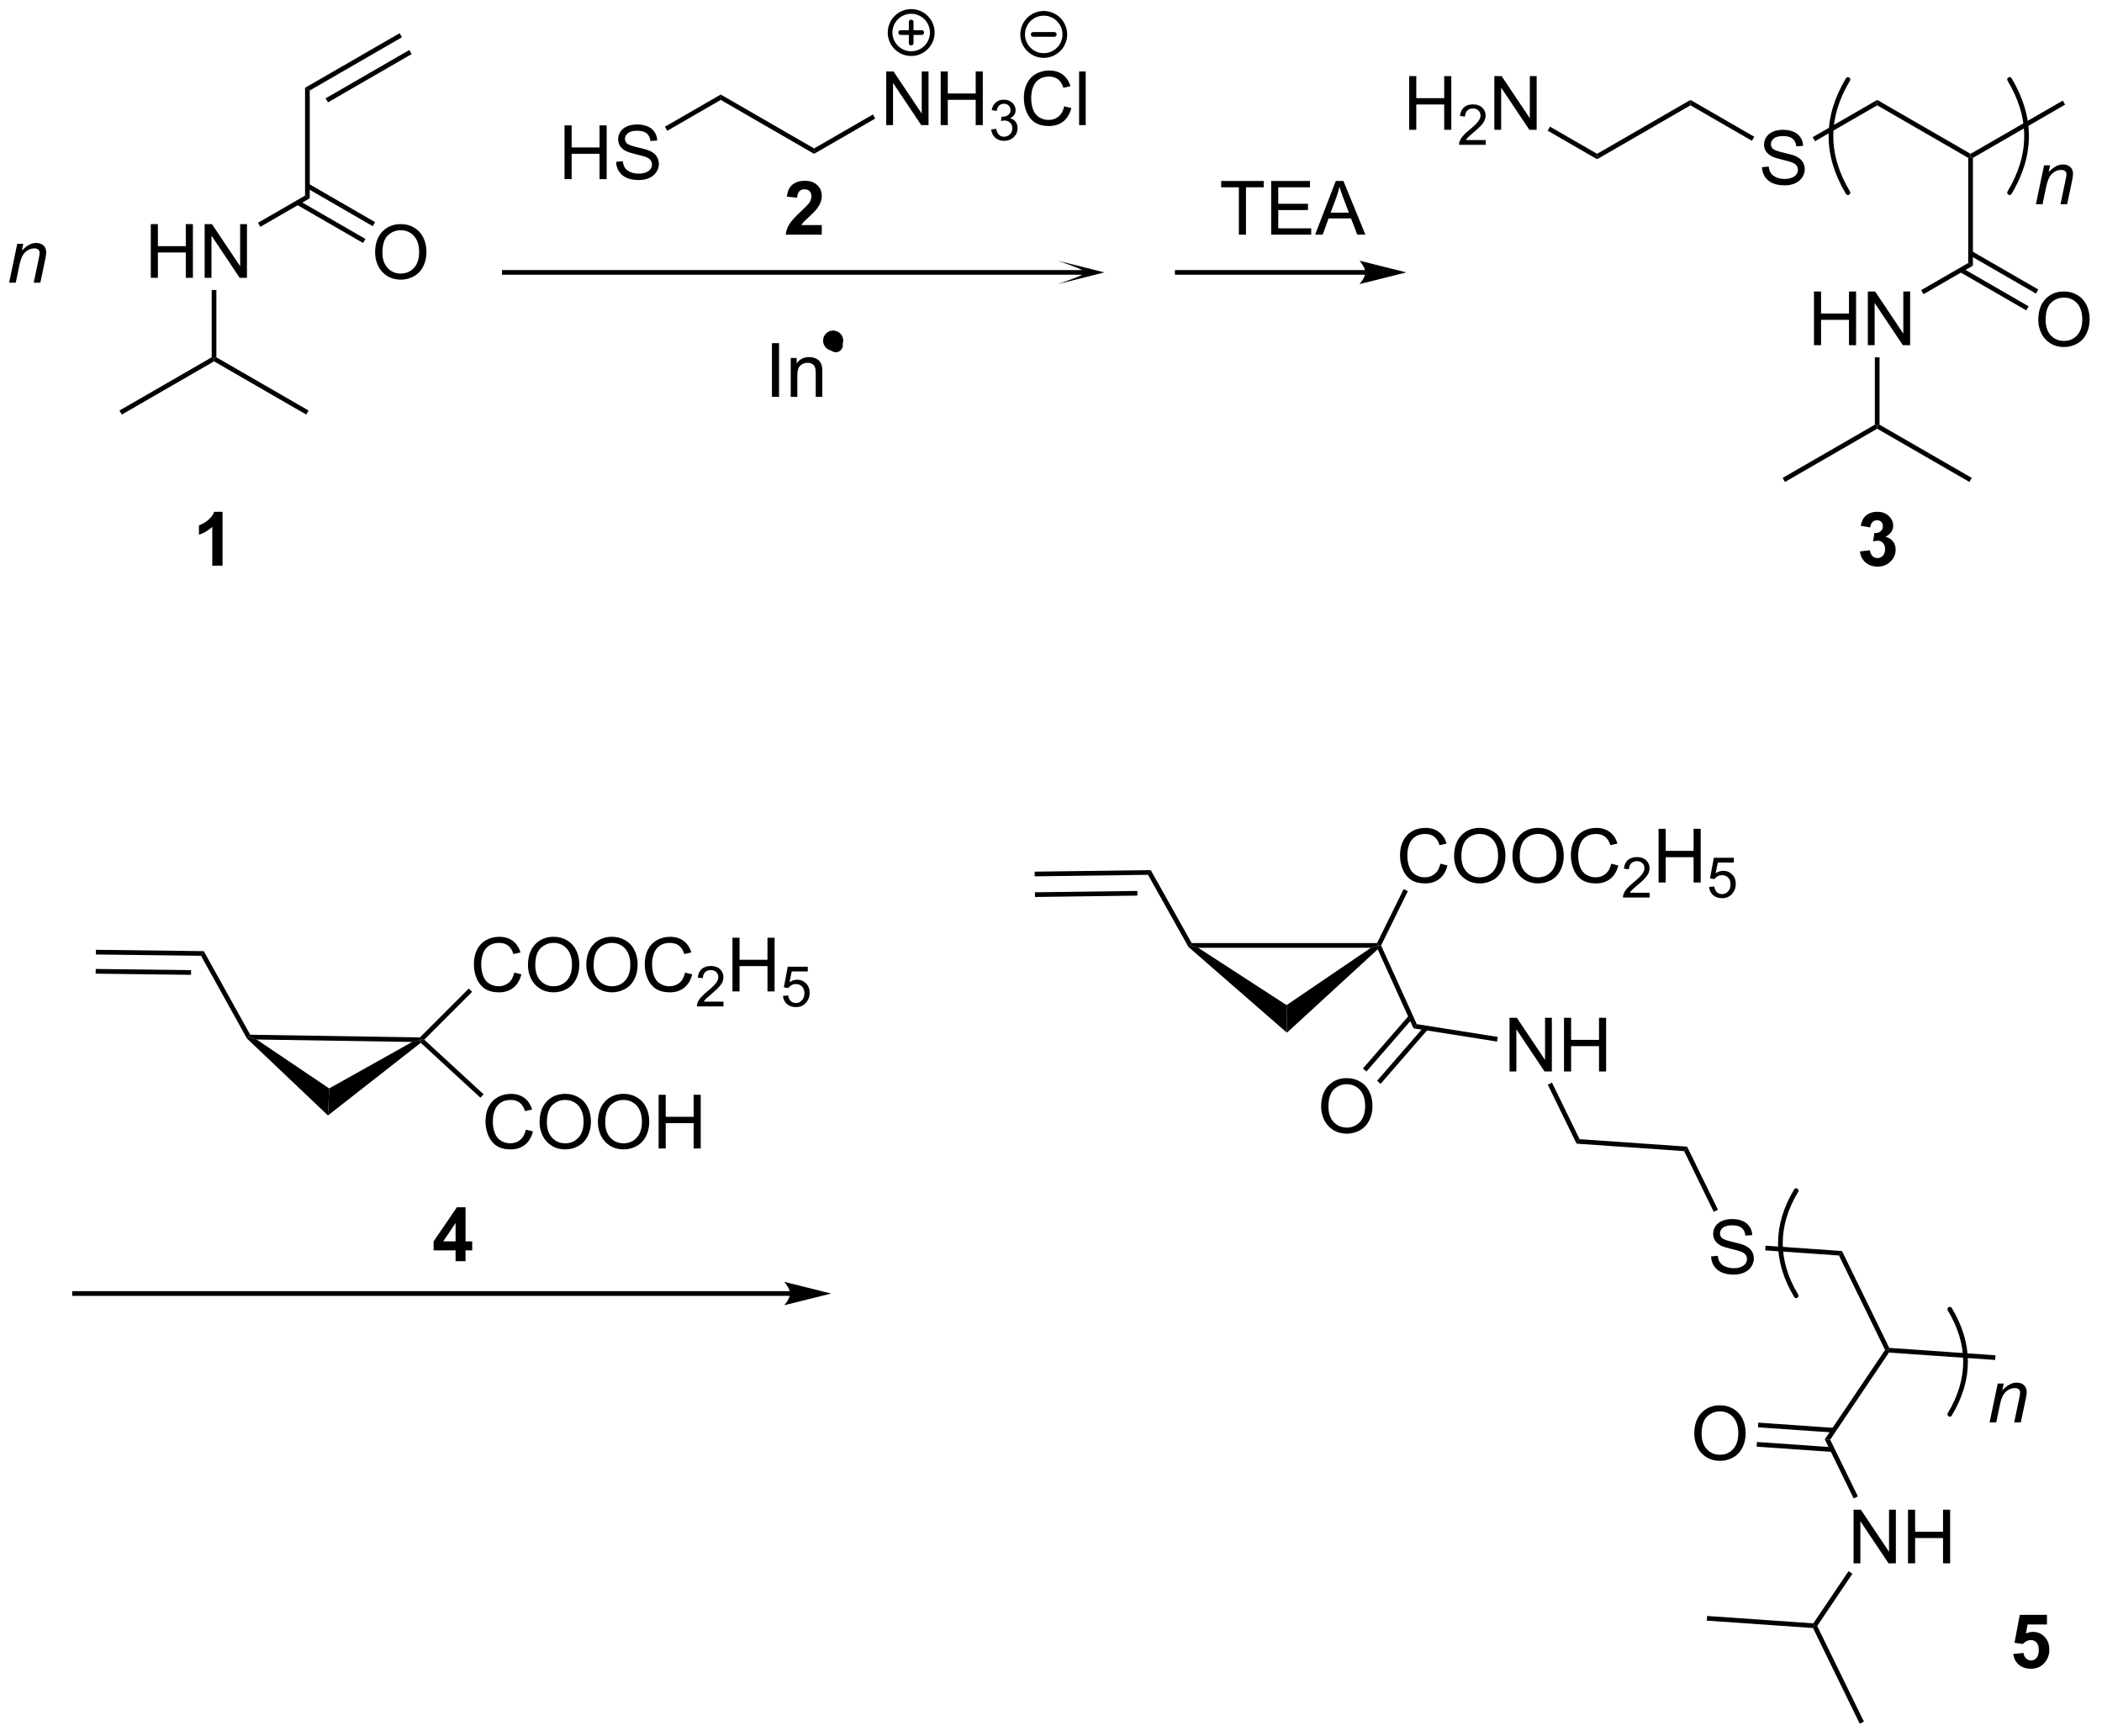 <?xml version="1.0" encoding="UTF-8"?>
<!DOCTYPE svg PUBLIC '-//W3C//DTD SVG 1.0//EN'
          'http://www.w3.org/TR/2001/REC-SVG-20010904/DTD/svg10.dtd'>
<svg stroke-dasharray="none" shape-rendering="auto" xmlns="http://www.w3.org/2000/svg" font-family="'Dialog'" text-rendering="auto" width="615" fill-opacity="1" color-interpolation="auto" color-rendering="auto" preserveAspectRatio="xMidYMid meet" font-size="12px" viewBox="0 0 615 508" fill="black" xmlns:xlink="http://www.w3.org/1999/xlink" stroke="black" image-rendering="auto" stroke-miterlimit="10" stroke-linecap="square" stroke-linejoin="miter" font-style="normal" stroke-width="1" height="508" stroke-dashoffset="0" font-weight="normal" stroke-opacity="1"
><!--Generated by the Batik Graphics2D SVG Generator--><defs id="genericDefs"
  /><g
  ><defs id="defs1"
    ><clipPath clipPathUnits="userSpaceOnUse" id="clipPath1"
      ><path d="M0.578 0.874 L230.839 0.874 L230.839 191.015 L0.578 191.015 L0.578 0.874 Z"
      /></clipPath
      ><clipPath clipPathUnits="userSpaceOnUse" id="clipPath2"
      ><path d="M-0.543 -0.453 L-0.543 184.401 L223.316 184.401 L223.316 -0.453 Z"
      /></clipPath
    ></defs
    ><g transform="scale(2.667,2.667) translate(-0.578,-0.874) matrix(1.029,0,0,1.029,1.137,1.34)"
    ><path d="M59.642 18.644 L59.642 12.918 L60.4 12.918 L60.4 15.269 L63.376 15.269 L63.376 12.918 L64.134 12.918 L64.134 18.644 L63.376 18.644 L63.376 15.944 L60.4 15.944 L60.4 18.644 L59.642 18.644 ZM65.138 16.803 L65.854 16.741 Q65.904 17.17 66.088 17.447 Q66.276 17.723 66.667 17.892 Q67.057 18.061 67.544 18.061 Q67.979 18.061 68.31 17.933 Q68.643 17.803 68.805 17.579 Q68.966 17.355 68.966 17.09 Q68.966 16.819 68.81 16.618 Q68.654 16.418 68.294 16.28 Q68.065 16.191 67.276 16.001 Q66.487 15.811 66.169 15.644 Q65.76 15.428 65.557 15.111 Q65.357 14.793 65.357 14.397 Q65.357 13.965 65.602 13.587 Q65.849 13.21 66.32 13.014 Q66.794 12.819 67.372 12.819 Q68.01 12.819 68.495 13.025 Q68.982 13.23 69.242 13.629 Q69.505 14.027 69.526 14.53 L68.799 14.585 Q68.74 14.043 68.401 13.767 Q68.065 13.488 67.404 13.488 Q66.716 13.488 66.401 13.741 Q66.088 13.991 66.088 14.348 Q66.088 14.655 66.31 14.855 Q66.529 15.053 67.453 15.264 Q68.378 15.473 68.721 15.629 Q69.221 15.858 69.458 16.212 Q69.698 16.566 69.698 17.027 Q69.698 17.483 69.435 17.889 Q69.174 18.293 68.682 18.519 Q68.193 18.743 67.581 18.743 Q66.802 18.743 66.276 18.517 Q65.753 18.288 65.453 17.834 Q65.154 17.379 65.138 16.803 Z" stroke="none" clip-path="url(#clipPath2)"
    /></g
    ><g transform="matrix(2.743,0,0,2.743,1.491,1.242)"
    ><path d="M70.629 13.501 L70.379 13.068 L76.332 9.631 L76.332 10.208 Z" stroke="none" clip-path="url(#clipPath2)"
    /></g
    ><g transform="matrix(2.743,0,0,2.743,1.491,1.242)"
    ><path d="M76.332 10.208 L76.332 9.631 L86.291 15.381 L86.291 15.958 Z" stroke="none" clip-path="url(#clipPath2)"
    /></g
    ><g transform="matrix(2.743,0,0,2.743,1.491,1.242)"
    ><path d="M93.985 12.894 L93.985 7.168 L94.763 7.168 L97.771 11.663 L97.771 7.168 L98.498 7.168 L98.498 12.894 L97.719 12.894 L94.711 8.394 L94.711 12.894 L93.985 12.894 ZM99.793 12.894 L99.793 7.168 L100.551 7.168 L100.551 9.519 L103.528 9.519 L103.528 7.168 L104.285 7.168 L104.285 12.894 L103.528 12.894 L103.528 10.194 L100.551 10.194 L100.551 12.894 L99.793 12.894 Z" stroke="none" clip-path="url(#clipPath2)"
    /></g
    ><g transform="matrix(2.743,0,0,2.743,1.491,1.242)"
    ><path d="M105.182 13.36 L105.709 13.289 Q105.801 13.739 106.018 13.936 Q106.237 14.133 106.551 14.133 Q106.922 14.133 107.178 13.875 Q107.436 13.617 107.436 13.237 Q107.436 12.873 107.198 12.639 Q106.961 12.403 106.594 12.403 Q106.445 12.403 106.223 12.461 L106.281 11.998 Q106.334 12.004 106.365 12.004 Q106.703 12.004 106.973 11.828 Q107.242 11.653 107.242 11.285 Q107.242 10.996 107.045 10.807 Q106.85 10.616 106.539 10.616 Q106.231 10.616 106.026 10.809 Q105.82 11.002 105.762 11.389 L105.235 11.295 Q105.332 10.764 105.674 10.473 Q106.018 10.182 106.528 10.182 Q106.879 10.182 107.174 10.332 Q107.471 10.483 107.627 10.744 Q107.783 11.004 107.783 11.297 Q107.783 11.576 107.633 11.805 Q107.485 12.034 107.192 12.168 Q107.573 12.256 107.783 12.534 Q107.994 12.809 107.994 13.225 Q107.994 13.787 107.584 14.18 Q107.174 14.571 106.547 14.571 Q105.983 14.571 105.608 14.235 Q105.235 13.897 105.182 13.36 Z" stroke="none" clip-path="url(#clipPath2)"
    /></g
    ><g transform="matrix(2.743,0,0,2.743,1.491,1.242)"
    ><path d="M112.97 10.887 L113.728 11.077 Q113.491 12.012 112.871 12.504 Q112.251 12.993 111.358 12.993 Q110.431 12.993 109.85 12.616 Q109.272 12.238 108.967 11.525 Q108.665 10.809 108.665 9.988 Q108.665 9.092 109.007 8.428 Q109.35 7.762 109.98 7.415 Q110.611 7.069 111.368 7.069 Q112.228 7.069 112.814 7.506 Q113.4 7.944 113.632 8.738 L112.884 8.913 Q112.686 8.288 112.306 8.004 Q111.928 7.717 111.353 7.717 Q110.694 7.717 110.249 8.035 Q109.806 8.35 109.626 8.884 Q109.447 9.418 109.447 9.983 Q109.447 10.715 109.66 11.259 Q109.874 11.803 110.322 12.074 Q110.772 12.342 111.296 12.342 Q111.931 12.342 112.371 11.975 Q112.814 11.608 112.97 10.887 ZM114.557 12.894 L114.557 7.168 L115.26 7.168 L115.26 12.894 L114.557 12.894 Z" stroke="none" clip-path="url(#clipPath2)"
    /></g
    ><g transform="matrix(2.743,0,0,2.743,1.491,1.242)"
    ><path d="M86.291 15.958 L86.291 15.381 L92.56 11.761 L92.81 12.194 Z" stroke="none" clip-path="url(#clipPath2)"
    /></g
    ><g stroke-width="0.5" transform="matrix(2.743,0,0,2.743,1.491,1.242)" stroke-linejoin="round" stroke-linecap="round"
    ><path fill="none" d="M96.647 5.269 C95.405 5.269 94.397 4.262 94.397 3.019 C94.397 1.777 95.405 0.769 96.647 0.769 C97.89 0.769 98.897 1.777 98.897 3.019 C98.897 4.262 97.89 5.269 96.647 5.269 M95.522 3.019 L97.772 3.019 M96.647 1.894 L96.647 4.144" clip-path="url(#clipPath2)"
    /></g
    ><g stroke-width="0.5" transform="matrix(2.743,0,0,2.743,1.491,1.242)" stroke-linejoin="round" stroke-linecap="round"
    ><path fill="none" d="M110.785 5.469 C109.542 5.469 108.535 4.462 108.535 3.219 C108.535 1.977 109.542 0.969 110.785 0.969 C112.027 0.969 113.035 1.977 113.035 3.219 C113.035 4.462 112.027 5.469 110.785 5.469 M109.66 3.219 L111.91 3.219" clip-path="url(#clipPath2)"
    /></g
    ><g transform="matrix(2.743,0,0,2.743,1.491,1.242)"
    ><path d="M32.495 9.201 L31.995 8.913 L42.079 3.09 L42.329 3.523 ZM34.44 10.469 L43.364 5.316 L43.114 4.883 L34.19 10.036 Z" stroke="none" clip-path="url(#clipPath2)"
    /></g
    ><g transform="matrix(2.743,0,0,2.743,1.491,1.242)"
    ><path d="M31.995 8.913 L32.495 9.201 L32.495 20.701 L31.995 20.413 Z" stroke="none" clip-path="url(#clipPath2)"
    /></g
    ><g transform="matrix(2.743,0,0,2.743,1.491,1.242)"
    ><path d="M39.467 26.493 Q39.467 25.066 40.233 24.261 Q40.998 23.454 42.209 23.454 Q43.001 23.454 43.636 23.834 Q44.275 24.212 44.608 24.889 Q44.944 25.566 44.944 26.425 Q44.944 27.297 44.592 27.985 Q44.241 28.672 43.595 29.027 Q42.952 29.381 42.204 29.381 Q41.397 29.381 40.759 28.99 Q40.123 28.597 39.795 27.922 Q39.467 27.245 39.467 26.493 ZM40.248 26.503 Q40.248 27.54 40.803 28.136 Q41.361 28.73 42.202 28.73 Q43.056 28.73 43.608 28.128 Q44.163 27.527 44.163 26.422 Q44.163 25.722 43.926 25.201 Q43.689 24.68 43.233 24.394 Q42.78 24.105 42.212 24.105 Q41.407 24.105 40.827 24.66 Q40.248 25.212 40.248 26.503 Z" stroke="none" clip-path="url(#clipPath2)"
    /></g
    ><g transform="matrix(2.743,0,0,2.743,1.491,1.242)"
    ><path d="M31.085 21.371 L38.184 25.47 L38.434 25.037 L31.335 20.938 ZM32.12 19.578 L39.219 23.677 L39.469 23.244 L32.37 19.145 Z" stroke="none" clip-path="url(#clipPath2)"
    /></g
    ><g transform="matrix(2.743,0,0,2.743,1.491,1.242)"
    ><path d="M15.54 29.182 L15.54 23.455 L16.297 23.455 L16.297 25.807 L19.274 25.807 L19.274 23.455 L20.032 23.455 L20.032 29.182 L19.274 29.182 L19.274 26.481 L16.297 26.481 L16.297 29.182 L15.54 29.182 ZM21.286 29.182 L21.286 23.455 L22.064 23.455 L25.072 27.95 L25.072 23.455 L25.799 23.455 L25.799 29.182 L25.02 29.182 L22.012 24.682 L22.012 29.182 L21.286 29.182 Z" stroke="none" clip-path="url(#clipPath2)"
    /></g
    ><g transform="matrix(2.743,0,0,2.743,1.491,1.242)"
    ><path d="M31.995 20.413 L32.495 20.701 L27.226 23.743 L26.976 23.31 Z" stroke="none" clip-path="url(#clipPath2)"
    /></g
    ><g transform="matrix(2.743,0,0,2.743,1.491,1.242)"
    ><path d="M22.036 30.482 L22.536 30.482 L22.536 37.663 L22.286 37.807 L22.036 37.663 Z" stroke="none" clip-path="url(#clipPath2)"
    /></g
    ><g transform="matrix(2.743,0,0,2.743,1.491,1.242)"
    ><path d="M22.286 38.096 L22.286 37.807 L22.536 37.663 L32.37 43.34 L32.12 43.773 Z" stroke="none" clip-path="url(#clipPath2)"
    /></g
    ><g transform="matrix(2.743,0,0,2.743,1.491,1.242)"
    ><path d="M22.036 37.663 L22.286 37.807 L22.286 38.096 L12.451 43.773 L12.201 43.34 Z" stroke="none" clip-path="url(#clipPath2)"
    /></g
    ><g transform="matrix(2.743,0,0,2.743,1.491,1.242)"
    ><path d="M0.429 29.707 L1.296 25.558 L1.937 25.558 L1.786 26.28 Q2.202 25.855 2.564 25.66 Q2.929 25.465 3.309 25.465 Q3.812 25.465 4.098 25.738 Q4.387 26.012 4.387 26.467 Q4.387 26.699 4.285 27.194 L3.757 29.707 L3.051 29.707 L3.601 27.077 Q3.684 26.694 3.684 26.512 Q3.684 26.303 3.541 26.176 Q3.397 26.045 3.129 26.045 Q2.585 26.045 2.16 26.436 Q1.739 26.827 1.538 27.777 L1.137 29.707 L0.429 29.707 Z" stroke="none" clip-path="url(#clipPath2)"
    /></g
    ><g transform="matrix(2.743,0,0,2.743,1.491,1.242)"
    ><path d="M209.895 16.389 L209.645 16.244 L209.645 15.956 L219.479 10.278 L219.729 10.711 Z" stroke="none" clip-path="url(#clipPath2)"
    /></g
    ><g transform="matrix(2.743,0,0,2.743,1.491,1.242)"
    ><path d="M209.395 16.389 L209.645 16.244 L209.895 16.389 L209.895 27.889 L209.395 27.6 Z" stroke="none" clip-path="url(#clipPath2)"
    /></g
    ><g transform="matrix(2.743,0,0,2.743,1.491,1.242)"
    ><path d="M216.867 33.68 Q216.867 32.253 217.633 31.449 Q218.399 30.641 219.609 30.641 Q220.401 30.641 221.036 31.021 Q221.674 31.399 222.008 32.076 Q222.344 32.753 222.344 33.613 Q222.344 34.485 221.992 35.172 Q221.641 35.86 220.995 36.214 Q220.352 36.568 219.604 36.568 Q218.797 36.568 218.159 36.178 Q217.524 35.785 217.195 35.11 Q216.867 34.433 216.867 33.68 ZM217.649 33.691 Q217.649 34.727 218.203 35.324 Q218.761 35.917 219.602 35.917 Q220.456 35.917 221.008 35.316 Q221.562 34.714 221.562 33.61 Q221.562 32.91 221.326 32.389 Q221.089 31.868 220.633 31.581 Q220.18 31.292 219.612 31.292 Q218.807 31.292 218.227 31.847 Q217.649 32.399 217.649 33.691 Z" stroke="none" clip-path="url(#clipPath2)"
    /></g
    ><g transform="matrix(2.743,0,0,2.743,1.491,1.242)"
    ><path d="M208.485 28.558 L215.584 32.657 L215.834 32.224 L208.735 28.125 ZM209.52 26.766 L216.619 30.865 L216.869 30.432 L209.77 26.333 Z" stroke="none" clip-path="url(#clipPath2)"
    /></g
    ><g transform="matrix(2.743,0,0,2.743,1.491,1.242)"
    ><path d="M192.94 36.369 L192.94 30.643 L193.697 30.643 L193.697 32.994 L196.674 32.994 L196.674 30.643 L197.432 30.643 L197.432 36.369 L196.674 36.369 L196.674 33.669 L193.697 33.669 L193.697 36.369 L192.94 36.369 ZM198.686 36.369 L198.686 30.643 L199.464 30.643 L202.472 35.138 L202.472 30.643 L203.199 30.643 L203.199 36.369 L202.42 36.369 L199.412 31.869 L199.412 36.369 L198.686 36.369 Z" stroke="none" clip-path="url(#clipPath2)"
    /></g
    ><g transform="matrix(2.743,0,0,2.743,1.491,1.242)"
    ><path d="M209.395 27.6 L209.895 27.889 L204.626 30.931 L204.376 30.498 Z" stroke="none" clip-path="url(#clipPath2)"
    /></g
    ><g transform="matrix(2.743,0,0,2.743,1.491,1.242)"
    ><path d="M199.436 37.669 L199.936 37.669 L199.936 44.85 L199.686 44.994 L199.436 44.85 Z" stroke="none" clip-path="url(#clipPath2)"
    /></g
    ><g transform="matrix(2.743,0,0,2.743,1.491,1.242)"
    ><path d="M199.686 45.283 L199.686 44.994 L199.936 44.85 L209.77 50.528 L209.52 50.961 Z" stroke="none" clip-path="url(#clipPath2)"
    /></g
    ><g transform="matrix(2.743,0,0,2.743,1.491,1.242)"
    ><path d="M199.436 44.85 L199.686 44.994 L199.686 45.283 L189.851 50.961 L189.601 50.528 Z" stroke="none" clip-path="url(#clipPath2)"
    /></g
    ><g transform="matrix(2.743,0,0,2.743,1.491,1.242)"
    ><path d="M209.645 15.956 L209.645 16.244 L209.395 16.389 L199.686 10.783 L199.686 10.206 Z" stroke="none" clip-path="url(#clipPath2)"
    /></g
    ><g transform="matrix(2.743,0,0,2.743,1.491,1.242)"
    ><path d="M187.398 17.378 L188.114 17.316 Q188.164 17.745 188.349 18.021 Q188.536 18.297 188.927 18.467 Q189.317 18.636 189.804 18.636 Q190.239 18.636 190.57 18.509 Q190.903 18.378 191.065 18.154 Q191.226 17.93 191.226 17.665 Q191.226 17.394 191.07 17.193 Q190.914 16.993 190.554 16.855 Q190.325 16.766 189.536 16.576 Q188.747 16.386 188.429 16.219 Q188.021 16.003 187.817 15.685 Q187.617 15.368 187.617 14.972 Q187.617 14.54 187.862 14.162 Q188.109 13.784 188.581 13.589 Q189.054 13.394 189.633 13.394 Q190.271 13.394 190.755 13.6 Q191.242 13.805 191.502 14.204 Q191.765 14.602 191.786 15.105 L191.06 15.159 Q191 14.618 190.661 14.342 Q190.325 14.063 189.664 14.063 Q188.976 14.063 188.661 14.316 Q188.349 14.566 188.349 14.922 Q188.349 15.23 188.57 15.43 Q188.789 15.628 189.713 15.839 Q190.638 16.047 190.982 16.204 Q191.482 16.433 191.719 16.787 Q191.958 17.141 191.958 17.602 Q191.958 18.058 191.695 18.464 Q191.435 18.868 190.942 19.094 Q190.453 19.318 189.841 19.318 Q189.062 19.318 188.536 19.092 Q188.013 18.863 187.713 18.41 Q187.414 17.954 187.398 17.378 Z" stroke="none" clip-path="url(#clipPath2)"
    /></g
    ><g transform="matrix(2.743,0,0,2.743,1.491,1.242)"
    ><path d="M199.686 10.206 L199.686 10.783 L193.054 14.612 L192.804 14.179 Z" stroke="none" clip-path="url(#clipPath2)"
    /></g
    ><g transform="matrix(2.743,0,0,2.743,1.491,1.242)"
    ><path d="M186.572 14.135 L186.322 14.568 L179.767 10.783 L179.767 10.206 Z" stroke="none" clip-path="url(#clipPath2)"
    /></g
    ><g transform="matrix(2.743,0,0,2.743,1.491,1.242)"
    ><path d="M179.767 10.206 L179.767 10.783 L169.808 16.533 L169.808 15.956 Z" stroke="none" clip-path="url(#clipPath2)"
    /></g
    ><g transform="matrix(2.743,0,0,2.743,1.491,1.242)"
    ><path d="M149.765 13.394 L149.765 7.668 L150.523 7.668 L150.523 10.019 L153.5 10.019 L153.5 7.668 L154.258 7.668 L154.258 13.394 L153.5 13.394 L153.5 10.694 L150.523 10.694 L150.523 13.394 L149.765 13.394 Z" stroke="none" clip-path="url(#clipPath2)"
    /></g
    ><g transform="matrix(2.743,0,0,2.743,1.491,1.242)"
    ><path d="M157.924 14.487 L157.924 14.994 L155.084 14.994 Q155.078 14.803 155.146 14.627 Q155.254 14.338 155.492 14.057 Q155.732 13.776 156.184 13.406 Q156.883 12.832 157.129 12.496 Q157.375 12.16 157.375 11.862 Q157.375 11.549 157.15 11.334 Q156.928 11.117 156.566 11.117 Q156.185 11.117 155.957 11.346 Q155.728 11.575 155.726 11.979 L155.184 11.924 Q155.24 11.317 155.603 11 Q155.967 10.682 156.578 10.682 Q157.197 10.682 157.556 11.026 Q157.918 11.367 157.918 11.873 Q157.918 12.131 157.812 12.381 Q157.707 12.629 157.461 12.905 Q157.217 13.18 156.648 13.66 Q156.174 14.059 156.039 14.201 Q155.904 14.344 155.816 14.487 L157.924 14.487 Z" stroke="none" clip-path="url(#clipPath2)"
    /></g
    ><g transform="matrix(2.743,0,0,2.743,1.491,1.242)"
    ><path d="M158.849 13.394 L158.849 7.668 L159.627 7.668 L162.635 12.163 L162.635 7.668 L163.362 7.668 L163.362 13.394 L162.583 13.394 L159.575 8.894 L159.575 13.394 L158.849 13.394 Z" stroke="none" clip-path="url(#clipPath2)"
    /></g
    ><g transform="matrix(2.743,0,0,2.743,1.491,1.242)"
    ><path d="M169.808 15.956 L169.808 16.533 L164.539 13.491 L164.789 13.058 Z" stroke="none" clip-path="url(#clipPath2)"
    /></g
    ><g stroke-width="0.5" transform="matrix(2.743,0,0,2.743,1.491,1.242)" stroke-linejoin="round" stroke-linecap="round"
    ><path fill="none" d="M213.805 20.098 Q217.428 14.061 213.805 8.023" clip-path="url(#clipPath2)"
    /></g
    ><g stroke-width="0.5" transform="matrix(2.743,0,0,2.743,1.491,1.242)" stroke-linejoin="round" stroke-linecap="round"
    ><path fill="none" d="M196.566 8.027 Q192.943 14.065 196.566 20.102" clip-path="url(#clipPath2)"
    /></g
    ><g transform="matrix(2.743,0,0,2.743,1.491,1.242)"
    ><path d="M216.615 21.336 L217.482 17.187 L218.123 17.187 L217.972 17.909 Q218.388 17.484 218.75 17.289 Q219.115 17.093 219.495 17.093 Q219.998 17.093 220.284 17.367 Q220.573 17.64 220.573 18.096 Q220.573 18.328 220.472 18.823 L219.943 21.336 L219.237 21.336 L219.787 18.706 Q219.87 18.323 219.87 18.14 Q219.87 17.932 219.727 17.804 Q219.584 17.674 219.315 17.674 Q218.771 17.674 218.347 18.065 Q217.925 18.456 217.724 19.406 L217.323 21.336 L216.615 21.336 Z" stroke="none" clip-path="url(#clipPath2)"
    /></g
    ><g transform="matrix(2.743,0,0,2.743,1.491,1.242)"
    ><path d="M145.092 28.357 L125.029 28.357 L124.779 28.357 L124.779 28.857 L125.029 28.857 L145.092 28.857 L145.342 28.857 L145.342 28.357 L145.092 28.357 ZM149.467 28.607 L144.467 27.357 C144.467 27.357 145.092 28.06 145.092 28.607 C145.092 29.154 144.467 29.857 144.467 29.857 Z" stroke="none" clip-path="url(#clipPath2)"
    /></g
    ><g transform="matrix(2.743,0,0,2.743,1.491,1.242)"
    ><path d="M115.269 28.357 L53.252 28.357 L53.002 28.357 L53.002 28.857 L53.252 28.857 L115.269 28.857 L115.519 28.857 L115.519 28.357 L115.269 28.357 ZM117.269 28.607 L112.269 27.357 C112.269 27.357 115.269 28.357 115.269 28.607 C115.269 28.857 112.269 29.857 112.269 29.857 Z" stroke="none" clip-path="url(#clipPath2)"
    /></g
    ><g transform="matrix(2.743,0,0,2.743,1.491,1.242)"
    ><path d="M131.599 24.582 L131.599 19.53 L129.71 19.53 L129.71 18.855 L134.25 18.855 L134.25 19.53 L132.356 19.53 L132.356 24.582 L131.599 24.582 ZM135.042 24.582 L135.042 18.855 L139.183 18.855 L139.183 19.53 L135.8 19.53 L135.8 21.285 L138.97 21.285 L138.97 21.957 L135.8 21.957 L135.8 23.905 L139.316 23.905 L139.316 24.582 L135.042 24.582 ZM139.733 24.582 L141.933 18.855 L142.751 18.855 L145.095 24.582 L144.23 24.582 L143.563 22.848 L141.167 22.848 L140.54 24.582 L139.733 24.582 ZM141.386 22.23 L143.329 22.23 L142.73 20.644 Q142.457 19.92 142.324 19.457 Q142.214 20.006 142.017 20.551 L141.386 22.23 Z" stroke="none" clip-path="url(#clipPath2)"
    /></g
    ><g transform="matrix(2.743,0,0,2.743,1.491,1.242)"
    ><path d="M83.73 137.29 L7.41 137.29 L7.16 137.29 L7.16 137.79 L7.41 137.79 L83.73 137.79 L83.98 137.79 L83.98 137.29 L83.73 137.29 ZM88.105 137.54 L83.105 136.29 C83.105 136.29 83.73 136.993 83.73 137.54 C83.73 138.086 83.105 138.79 83.105 138.79 Z" stroke="none" clip-path="url(#clipPath2)"
    /></g
    ><g transform="matrix(2.743,0,0,2.743,1.491,1.242)"
    ><path d="M23.193 59.894 L22.097 59.894 L22.097 55.756 Q21.495 56.319 20.678 56.59 L20.678 55.592 Q21.107 55.452 21.61 55.061 Q22.115 54.668 22.303 54.144 L23.193 54.144 L23.193 59.894 Z" stroke="none" clip-path="url(#clipPath2)"
    /></g
    ><g transform="matrix(2.743,0,0,2.743,1.491,1.242)"
    ><path d="M197.847 58.374 L198.91 58.246 Q198.959 58.652 199.18 58.868 Q199.404 59.082 199.722 59.082 Q200.06 59.082 200.292 58.824 Q200.527 58.566 200.527 58.129 Q200.527 57.715 200.303 57.472 Q200.081 57.23 199.761 57.23 Q199.55 57.23 199.256 57.311 L199.378 56.418 Q199.823 56.428 200.058 56.225 Q200.292 56.019 200.292 55.678 Q200.292 55.389 200.12 55.217 Q199.948 55.045 199.662 55.045 Q199.381 55.045 199.18 55.241 Q198.982 55.436 198.941 55.811 L197.928 55.639 Q198.035 55.121 198.245 54.811 Q198.459 54.499 198.839 54.322 Q199.222 54.144 199.693 54.144 Q200.503 54.144 200.99 54.66 Q201.394 55.082 201.394 55.613 Q201.394 56.366 200.568 56.816 Q201.06 56.92 201.355 57.288 Q201.652 57.655 201.652 58.176 Q201.652 58.928 201.1 59.462 Q200.55 59.993 199.73 59.993 Q198.951 59.993 198.438 59.545 Q197.928 59.097 197.847 58.374 Z" stroke="none" clip-path="url(#clipPath2)"
    /></g
    ><g transform="matrix(2.743,0,0,2.743,1.491,1.242)"
    ><path d="M87.108 23.561 L87.108 24.582 L83.261 24.582 Q83.324 24.004 83.636 23.485 Q83.949 22.967 84.871 22.113 Q85.613 21.42 85.779 21.176 Q86.006 20.834 86.006 20.504 Q86.006 20.137 85.808 19.939 Q85.613 19.741 85.264 19.741 Q84.92 19.741 84.717 19.949 Q84.514 20.155 84.483 20.637 L83.389 20.527 Q83.488 19.621 84.003 19.228 Q84.519 18.832 85.292 18.832 Q86.139 18.832 86.623 19.29 Q87.108 19.746 87.108 20.426 Q87.108 20.811 86.969 21.163 Q86.831 21.512 86.529 21.894 Q86.331 22.147 85.811 22.624 Q85.292 23.1 85.152 23.256 Q85.014 23.413 84.928 23.561 L87.108 23.561 Z" stroke="none" clip-path="url(#clipPath2)"
    /></g
    ><g transform="matrix(2.743,0,0,2.743,1.491,1.242)"
    ><path d="M48.05 134.089 L48.05 132.936 L45.706 132.936 L45.706 131.975 L48.19 128.339 L49.112 128.339 L49.112 131.972 L49.823 131.972 L49.823 132.936 L49.112 132.936 L49.112 134.089 L48.05 134.089 ZM48.05 131.972 L48.05 130.014 L46.735 131.972 L48.05 131.972 Z" stroke="none" clip-path="url(#clipPath2)"
    /></g
    ><g transform="matrix(2.743,0,0,2.743,1.491,1.242)"
    ><path d="M214.197 175.993 L215.291 175.881 Q215.338 176.251 215.567 176.469 Q215.799 176.685 216.098 176.685 Q216.442 176.685 216.679 176.407 Q216.919 176.126 216.919 175.563 Q216.919 175.037 216.682 174.774 Q216.447 174.508 216.067 174.508 Q215.596 174.508 215.221 174.928 L214.33 174.798 L214.893 171.818 L217.794 171.818 L217.794 172.844 L215.723 172.844 L215.552 173.818 Q215.919 173.633 216.302 173.633 Q217.033 173.633 217.541 174.165 Q218.049 174.696 218.049 175.545 Q218.049 176.251 217.637 176.805 Q217.08 177.566 216.088 177.566 Q215.294 177.566 214.794 177.139 Q214.294 176.712 214.197 175.993 Z" stroke="none" clip-path="url(#clipPath2)"
    /></g
    ><g transform="matrix(2.743,0,0,2.743,1.491,1.242)"
    ><path d="M34.567 115.66 L34.439 118.543 L25.795 110.332 L25.997 110.179 L26.832 110.442 Z" stroke="none" clip-path="url(#clipPath2)"
    /></g
    ><g transform="matrix(2.743,0,0,2.743,1.491,1.242)"
    ><path d="M26.832 110.442 L25.997 110.179 L26.145 109.932 L44.247 110.215 L44.349 110.467 L43.419 110.702 Z" stroke="none" clip-path="url(#clipPath2)"
    /></g
    ><g transform="matrix(2.743,0,0,2.743,1.491,1.242)"
    ><path d="M34.439 118.543 L34.567 115.66 L43.419 110.702 L44.349 110.467 L44.335 110.794 Z" stroke="none" clip-path="url(#clipPath2)"
    /></g
    ><g transform="matrix(2.743,0,0,2.743,1.491,1.242)"
    ><path d="M26.145 109.932 L25.997 110.179 L25.795 110.332 L20.898 101.51 L21.194 101.014 Z" stroke="none" clip-path="url(#clipPath2)"
    /></g
    ><g transform="matrix(2.743,0,0,2.743,1.491,1.242)"
    ><path d="M54.309 103.302 L55.067 103.492 Q54.83 104.427 54.21 104.919 Q53.59 105.409 52.697 105.409 Q51.77 105.409 51.189 105.031 Q50.611 104.654 50.306 103.94 Q50.004 103.224 50.004 102.404 Q50.004 101.508 50.345 100.844 Q50.689 100.177 51.319 99.831 Q51.95 99.485 52.707 99.485 Q53.567 99.485 54.153 99.922 Q54.739 100.36 54.97 101.154 L54.223 101.328 Q54.025 100.703 53.645 100.419 Q53.267 100.133 52.692 100.133 Q52.033 100.133 51.587 100.451 Q51.145 100.766 50.965 101.3 Q50.785 101.834 50.785 102.399 Q50.785 103.13 50.999 103.675 Q51.212 104.219 51.66 104.49 Q52.111 104.758 52.634 104.758 Q53.27 104.758 53.71 104.391 Q54.153 104.024 54.309 103.302 ZM55.771 102.521 Q55.771 101.094 56.537 100.289 Q57.302 99.482 58.513 99.482 Q59.305 99.482 59.94 99.862 Q60.578 100.24 60.912 100.917 Q61.248 101.594 61.248 102.453 Q61.248 103.326 60.896 104.013 Q60.544 104.701 59.899 105.055 Q59.255 105.409 58.508 105.409 Q57.701 105.409 57.063 105.018 Q56.427 104.625 56.099 103.951 Q55.771 103.274 55.771 102.521 ZM56.552 102.531 Q56.552 103.568 57.107 104.164 Q57.664 104.758 58.505 104.758 Q59.36 104.758 59.912 104.156 Q60.466 103.555 60.466 102.451 Q60.466 101.75 60.229 101.229 Q59.992 100.709 59.537 100.422 Q59.084 100.133 58.516 100.133 Q57.711 100.133 57.13 100.688 Q56.552 101.24 56.552 102.531 ZM61.994 102.521 Q61.994 101.094 62.759 100.289 Q63.525 99.482 64.736 99.482 Q65.528 99.482 66.163 99.862 Q66.801 100.24 67.134 100.917 Q67.47 101.594 67.47 102.453 Q67.47 103.326 67.119 104.013 Q66.767 104.701 66.121 105.055 Q65.478 105.409 64.731 105.409 Q63.923 105.409 63.285 105.018 Q62.65 104.625 62.322 103.951 Q61.994 103.274 61.994 102.521 ZM62.775 102.531 Q62.775 103.568 63.33 104.164 Q63.887 104.758 64.728 104.758 Q65.582 104.758 66.134 104.156 Q66.689 103.555 66.689 102.451 Q66.689 101.75 66.452 101.229 Q66.215 100.709 65.759 100.422 Q65.306 100.133 64.739 100.133 Q63.934 100.133 63.353 100.688 Q62.775 101.24 62.775 102.531 ZM72.531 103.302 L73.289 103.492 Q73.052 104.427 72.433 104.919 Q71.813 105.409 70.919 105.409 Q69.992 105.409 69.412 105.031 Q68.834 104.654 68.529 103.94 Q68.227 103.224 68.227 102.404 Q68.227 101.508 68.568 100.844 Q68.912 100.177 69.542 99.831 Q70.172 99.485 70.93 99.485 Q71.789 99.485 72.375 99.922 Q72.961 100.36 73.193 101.154 L72.445 101.328 Q72.248 100.703 71.867 100.419 Q71.49 100.133 70.914 100.133 Q70.255 100.133 69.81 100.451 Q69.367 100.766 69.188 101.3 Q69.008 101.834 69.008 102.399 Q69.008 103.13 69.222 103.675 Q69.435 104.219 69.883 104.49 Q70.334 104.758 70.857 104.758 Q71.492 104.758 71.933 104.391 Q72.375 104.024 72.531 103.302 Z" stroke="none" clip-path="url(#clipPath2)"
    /></g
    ><g transform="matrix(2.743,0,0,2.743,1.491,1.242)"
    ><path d="M76.627 106.402 L76.627 106.91 L73.787 106.91 Q73.781 106.719 73.85 106.543 Q73.957 106.254 74.195 105.973 Q74.436 105.691 74.887 105.322 Q75.586 104.748 75.832 104.412 Q76.078 104.076 76.078 103.777 Q76.078 103.465 75.854 103.25 Q75.631 103.033 75.27 103.033 Q74.889 103.033 74.66 103.262 Q74.432 103.49 74.43 103.894 L73.887 103.84 Q73.944 103.232 74.307 102.916 Q74.67 102.598 75.281 102.598 Q75.901 102.598 76.26 102.941 Q76.621 103.283 76.621 103.789 Q76.621 104.047 76.516 104.297 Q76.41 104.545 76.164 104.82 Q75.92 105.096 75.352 105.576 Q74.877 105.975 74.742 106.117 Q74.608 106.26 74.52 106.402 L76.627 106.402 Z" stroke="none" clip-path="url(#clipPath2)"
    /></g
    ><g transform="matrix(2.743,0,0,2.743,1.491,1.242)"
    ><path d="M77.583 105.31 L77.583 99.584 L78.341 99.584 L78.341 101.935 L81.318 101.935 L81.318 99.584 L82.076 99.584 L82.076 105.31 L81.318 105.31 L81.318 102.61 L78.341 102.61 L78.341 105.31 L77.583 105.31 Z" stroke="none" clip-path="url(#clipPath2)"
    /></g
    ><g transform="matrix(2.743,0,0,2.743,1.491,1.242)"
    ><path d="M82.97 105.785 L83.523 105.738 Q83.585 106.142 83.808 106.346 Q84.032 106.549 84.349 106.549 Q84.73 106.549 84.993 106.262 Q85.257 105.975 85.257 105.5 Q85.257 105.049 85.003 104.789 Q84.751 104.527 84.341 104.527 Q84.085 104.527 83.88 104.644 Q83.675 104.76 83.558 104.943 L83.064 104.879 L83.48 102.674 L85.615 102.674 L85.615 103.178 L83.902 103.178 L83.669 104.332 Q84.056 104.062 84.482 104.062 Q85.044 104.062 85.431 104.453 Q85.818 104.842 85.818 105.453 Q85.818 106.037 85.478 106.461 Q85.064 106.984 84.349 106.984 Q83.763 106.984 83.392 106.656 Q83.023 106.326 82.97 105.785 Z" stroke="none" clip-path="url(#clipPath2)"
    /></g
    ><g transform="matrix(2.743,0,0,2.743,1.491,1.242)"
    ><path d="M44.71 110.459 L44.349 110.467 L44.247 110.215 L49.463 104.999 L49.817 105.353 Z" stroke="none" clip-path="url(#clipPath2)"
    /></g
    ><g transform="matrix(2.743,0,0,2.743,1.491,1.242)"
    ><path d="M55.547 120.057 L56.305 120.247 Q56.068 121.182 55.448 121.674 Q54.828 122.164 53.935 122.164 Q53.008 122.164 52.427 121.786 Q51.849 121.408 51.544 120.695 Q51.242 119.979 51.242 119.158 Q51.242 118.263 51.583 117.598 Q51.927 116.932 52.557 116.585 Q53.188 116.239 53.945 116.239 Q54.805 116.239 55.391 116.677 Q55.977 117.114 56.208 117.908 L55.461 118.083 Q55.263 117.458 54.883 117.174 Q54.505 116.888 53.93 116.888 Q53.271 116.888 52.826 117.205 Q52.383 117.52 52.203 118.054 Q52.023 118.588 52.023 119.153 Q52.023 119.885 52.237 120.429 Q52.451 120.973 52.898 121.244 Q53.349 121.513 53.872 121.513 Q54.508 121.513 54.948 121.145 Q55.391 120.778 55.547 120.057 ZM57.009 119.275 Q57.009 117.848 57.775 117.044 Q58.54 116.237 59.751 116.237 Q60.543 116.237 61.178 116.617 Q61.816 116.994 62.15 117.671 Q62.486 118.348 62.486 119.208 Q62.486 120.08 62.134 120.768 Q61.783 121.455 61.137 121.809 Q60.493 122.164 59.746 122.164 Q58.939 122.164 58.301 121.773 Q57.665 121.38 57.337 120.705 Q57.009 120.028 57.009 119.275 ZM57.79 119.286 Q57.79 120.322 58.345 120.919 Q58.902 121.513 59.743 121.513 Q60.598 121.513 61.15 120.911 Q61.705 120.309 61.705 119.205 Q61.705 118.505 61.468 117.984 Q61.23 117.463 60.775 117.177 Q60.322 116.888 59.754 116.888 Q58.949 116.888 58.368 117.442 Q57.79 117.994 57.79 119.286 ZM63.232 119.275 Q63.232 117.848 63.997 117.044 Q64.763 116.237 65.974 116.237 Q66.766 116.237 67.401 116.617 Q68.039 116.994 68.372 117.671 Q68.708 118.348 68.708 119.208 Q68.708 120.08 68.357 120.768 Q68.005 121.455 67.359 121.809 Q66.716 122.164 65.969 122.164 Q65.162 122.164 64.523 121.773 Q63.888 121.38 63.56 120.705 Q63.232 120.028 63.232 119.275 ZM64.013 119.286 Q64.013 120.322 64.568 120.919 Q65.125 121.513 65.966 121.513 Q66.82 121.513 67.372 120.911 Q67.927 120.309 67.927 119.205 Q67.927 118.505 67.69 117.984 Q67.453 117.463 66.997 117.177 Q66.544 116.888 65.977 116.888 Q65.172 116.888 64.591 117.442 Q64.013 117.994 64.013 119.286 ZM69.707 122.065 L69.707 116.338 L70.465 116.338 L70.465 118.69 L73.442 118.69 L73.442 116.338 L74.199 116.338 L74.199 122.065 L73.442 122.065 L73.442 119.364 L70.465 119.364 L70.465 122.065 L69.707 122.065 Z" stroke="none" clip-path="url(#clipPath2)"
    /></g
    ><g transform="matrix(2.743,0,0,2.743,1.491,1.242)"
    ><path d="M44.335 110.794 L44.349 110.467 L44.71 110.459 L51.037 116.282 L50.698 116.65 Z" stroke="none" clip-path="url(#clipPath2)"
    /></g
    ><g transform="matrix(2.743,0,0,2.743,1.491,1.242)"
    ><path d="M21.194 101.014 L20.898 101.51 L9.685 101.371 L9.691 100.871 ZM19.837 103.042 L9.665 102.916 L9.659 103.416 L19.831 103.542 Z" stroke="none" clip-path="url(#clipPath2)"
    /></g
    ><g transform="matrix(2.743,0,0,2.743,1.491,1.242)"
    ><path d="M136.688 106.773 L136.723 109.715 L126.219 100.563 L126.416 100.404 L127.26 100.654 Z" stroke="none" clip-path="url(#clipPath2)"
    /></g
    ><g transform="matrix(2.743,0,0,2.743,1.491,1.242)"
    ><path d="M127.26 100.654 L126.416 100.404 L126.563 100.154 L146.338 100.154 L146.494 100.404 L145.683 100.654 Z" stroke="none" clip-path="url(#clipPath2)"
    /></g
    ><g transform="matrix(2.743,0,0,2.743,1.491,1.242)"
    ><path d="M136.723 109.715 L136.688 106.773 L145.683 100.654 L146.494 100.404 L146.408 100.821 Z" stroke="none" clip-path="url(#clipPath2)"
    /></g
    ><g transform="matrix(2.743,0,0,2.743,1.491,1.242)"
    ><path d="M126.563 100.154 L126.416 100.404 L126.219 100.563 L121.909 92.872 L122.2 92.368 Z" stroke="none" clip-path="url(#clipPath2)"
    /></g
    ><g transform="matrix(2.743,0,0,2.743,1.491,1.242)"
    ><path d="M153.092 91.684 L153.85 91.874 Q153.613 92.809 152.993 93.301 Q152.373 93.79 151.48 93.79 Q150.553 93.79 149.972 93.413 Q149.394 93.035 149.089 92.322 Q148.787 91.606 148.787 90.785 Q148.787 89.889 149.128 89.225 Q149.472 88.559 150.102 88.212 Q150.732 87.866 151.49 87.866 Q152.35 87.866 152.935 88.303 Q153.521 88.741 153.753 89.535 L153.006 89.71 Q152.808 89.085 152.428 88.801 Q152.05 88.514 151.475 88.514 Q150.816 88.514 150.37 88.832 Q149.928 89.147 149.748 89.681 Q149.568 90.215 149.568 90.78 Q149.568 91.512 149.782 92.056 Q149.995 92.6 150.443 92.871 Q150.894 93.139 151.417 93.139 Q152.053 93.139 152.493 92.772 Q152.935 92.405 153.092 91.684 ZM154.554 90.902 Q154.554 89.475 155.32 88.671 Q156.085 87.863 157.296 87.863 Q158.088 87.863 158.723 88.243 Q159.361 88.621 159.695 89.298 Q160.03 89.975 160.03 90.835 Q160.03 91.707 159.679 92.394 Q159.327 93.082 158.682 93.436 Q158.038 93.79 157.291 93.79 Q156.484 93.79 155.846 93.4 Q155.21 93.007 154.882 92.332 Q154.554 91.655 154.554 90.902 ZM155.335 90.913 Q155.335 91.949 155.89 92.546 Q156.447 93.139 157.288 93.139 Q158.143 93.139 158.695 92.538 Q159.249 91.936 159.249 90.832 Q159.249 90.132 159.012 89.611 Q158.775 89.09 158.32 88.803 Q157.867 88.514 157.299 88.514 Q156.494 88.514 155.913 89.069 Q155.335 89.621 155.335 90.913 ZM160.777 90.902 Q160.777 89.475 161.542 88.671 Q162.308 87.863 163.519 87.863 Q164.31 87.863 164.946 88.243 Q165.584 88.621 165.917 89.298 Q166.253 89.975 166.253 90.835 Q166.253 91.707 165.902 92.394 Q165.55 93.082 164.904 93.436 Q164.261 93.79 163.514 93.79 Q162.706 93.79 162.068 93.4 Q161.433 93.007 161.105 92.332 Q160.777 91.655 160.777 90.902 ZM161.558 90.913 Q161.558 91.949 162.113 92.546 Q162.67 93.139 163.511 93.139 Q164.365 93.139 164.917 92.538 Q165.472 91.936 165.472 90.832 Q165.472 90.132 165.235 89.611 Q164.998 89.09 164.542 88.803 Q164.089 88.514 163.521 88.514 Q162.717 88.514 162.136 89.069 Q161.558 89.621 161.558 90.913 ZM171.314 91.684 L172.072 91.874 Q171.835 92.809 171.215 93.301 Q170.596 93.79 169.702 93.79 Q168.775 93.79 168.195 93.413 Q167.617 93.035 167.312 92.322 Q167.01 91.606 167.01 90.785 Q167.01 89.889 167.351 89.225 Q167.695 88.559 168.325 88.212 Q168.955 87.866 169.713 87.866 Q170.572 87.866 171.158 88.303 Q171.744 88.741 171.976 89.535 L171.228 89.71 Q171.03 89.085 170.65 88.801 Q170.273 88.514 169.697 88.514 Q169.038 88.514 168.593 88.832 Q168.15 89.147 167.971 89.681 Q167.791 90.215 167.791 90.78 Q167.791 91.512 168.005 92.056 Q168.218 92.6 168.666 92.871 Q169.117 93.139 169.64 93.139 Q170.275 93.139 170.715 92.772 Q171.158 92.405 171.314 91.684 Z" stroke="none" clip-path="url(#clipPath2)"
    /></g
    ><g transform="matrix(2.743,0,0,2.743,1.491,1.242)"
    ><path d="M175.41 94.784 L175.41 95.291 L172.57 95.291 Q172.564 95.1 172.633 94.924 Q172.74 94.635 172.978 94.354 Q173.219 94.073 173.67 93.704 Q174.369 93.129 174.615 92.793 Q174.861 92.457 174.861 92.159 Q174.861 91.846 174.637 91.631 Q174.414 91.414 174.053 91.414 Q173.672 91.414 173.443 91.643 Q173.215 91.871 173.213 92.276 L172.67 92.221 Q172.726 91.614 173.09 91.297 Q173.453 90.979 174.064 90.979 Q174.684 90.979 175.043 91.323 Q175.404 91.664 175.404 92.17 Q175.404 92.428 175.299 92.678 Q175.193 92.926 174.947 93.202 Q174.703 93.477 174.135 93.957 Q173.66 94.356 173.525 94.498 Q173.391 94.641 173.303 94.784 L175.41 94.784 Z" stroke="none" clip-path="url(#clipPath2)"
    /></g
    ><g transform="matrix(2.743,0,0,2.743,1.491,1.242)"
    ><path d="M176.366 93.691 L176.366 87.965 L177.124 87.965 L177.124 90.316 L180.101 90.316 L180.101 87.965 L180.858 87.965 L180.858 93.691 L180.101 93.691 L180.101 90.991 L177.124 90.991 L177.124 93.691 L176.366 93.691 Z" stroke="none" clip-path="url(#clipPath2)"
    /></g
    ><g transform="matrix(2.743,0,0,2.743,1.491,1.242)"
    ><path d="M181.753 94.166 L182.306 94.12 Q182.368 94.524 182.591 94.727 Q182.815 94.93 183.132 94.93 Q183.513 94.93 183.776 94.643 Q184.04 94.356 184.04 93.881 Q184.04 93.43 183.786 93.17 Q183.534 92.909 183.124 92.909 Q182.868 92.909 182.663 93.026 Q182.458 93.141 182.341 93.325 L181.847 93.26 L182.263 91.055 L184.397 91.055 L184.397 91.559 L182.685 91.559 L182.452 92.713 Q182.839 92.444 183.265 92.444 Q183.827 92.444 184.214 92.834 Q184.601 93.223 184.601 93.834 Q184.601 94.418 184.261 94.842 Q183.847 95.366 183.132 95.366 Q182.546 95.366 182.175 95.037 Q181.806 94.707 181.753 94.166 Z" stroke="none" clip-path="url(#clipPath2)"
    /></g
    ><g transform="matrix(2.743,0,0,2.743,1.491,1.242)"
    ><path d="M146.77 100.409 L146.494 100.404 L146.338 100.154 L149.174 94.394 L149.623 94.615 Z" stroke="none" clip-path="url(#clipPath2)"
    /></g
    ><g transform="matrix(2.743,0,0,2.743,1.491,1.242)"
    ><path d="M146.408 100.821 L146.494 100.404 L146.77 100.409 L150.573 108.801 L150.229 109.253 Z" stroke="none" clip-path="url(#clipPath2)"
    /></g
    ><g transform="matrix(2.743,0,0,2.743,1.491,1.242)"
    ><path d="M122.2 92.368 L121.909 92.872 L109.823 93.034 L109.817 92.534 ZM120.771 94.59 L109.846 94.736 L109.853 95.236 L120.777 95.09 Z" stroke="none" clip-path="url(#clipPath2)"
    /></g
    ><g transform="matrix(2.743,0,0,2.743,1.491,1.242)"
    ><path d="M140.374 117.599 Q140.374 116.172 141.139 115.367 Q141.905 114.56 143.116 114.56 Q143.907 114.56 144.543 114.94 Q145.181 115.317 145.514 115.995 Q145.85 116.672 145.85 117.531 Q145.85 118.403 145.499 119.091 Q145.147 119.778 144.501 120.133 Q143.858 120.487 143.111 120.487 Q142.303 120.487 141.665 120.096 Q141.03 119.703 140.702 119.028 Q140.374 118.351 140.374 117.599 ZM141.155 117.609 Q141.155 118.646 141.709 119.242 Q142.267 119.836 143.108 119.836 Q143.962 119.836 144.514 119.234 Q145.069 118.633 145.069 117.528 Q145.069 116.828 144.832 116.307 Q144.595 115.786 144.139 115.5 Q143.686 115.211 143.118 115.211 Q142.314 115.211 141.733 115.765 Q141.155 116.317 141.155 117.609 Z" stroke="none" clip-path="url(#clipPath2)"
    /></g
    ><g transform="matrix(2.743,0,0,2.743,1.491,1.242)"
    ><path d="M149.758 107.861 L144.831 113.528 L145.209 113.856 L150.136 108.189 ZM151.378 109.047 L146.341 114.841 L146.718 115.169 L151.755 109.375 Z" stroke="none" clip-path="url(#clipPath2)"
    /></g
    ><g transform="matrix(2.743,0,0,2.743,1.491,1.242)"
    ><path d="M160.47 113.851 L160.47 108.125 L161.249 108.125 L164.257 112.619 L164.257 108.125 L164.983 108.125 L164.983 113.851 L164.204 113.851 L161.197 109.351 L161.197 113.851 L160.47 113.851 ZM166.279 113.851 L166.279 108.125 L167.037 108.125 L167.037 110.476 L170.013 110.476 L170.013 108.125 L170.771 108.125 L170.771 113.851 L170.013 113.851 L170.013 111.151 L167.037 111.151 L167.037 113.851 L166.279 113.851 Z" stroke="none" clip-path="url(#clipPath2)"
    /></g
    ><g transform="matrix(2.743,0,0,2.743,1.491,1.242)"
    ><path d="M150.229 109.253 L150.573 108.801 L159.209 110.166 L159.131 110.66 Z" stroke="none" clip-path="url(#clipPath2)"
    /></g
    ><g transform="matrix(2.743,0,0,2.743,1.491,1.242)"
    ><path d="M164.549 115.261 L164.998 115.041 L167.941 121.072 L167.619 121.55 Z" stroke="none" clip-path="url(#clipPath2)"
    /></g
    ><g transform="matrix(2.743,0,0,2.743,1.491,1.242)"
    ><path d="M167.619 121.55 L167.941 121.072 L179.413 121.871 L179.091 122.349 Z" stroke="none" clip-path="url(#clipPath2)"
    /></g
    ><g transform="matrix(2.743,0,0,2.743,1.491,1.242)"
    ><path d="M181.968 133.579 L182.684 133.516 Q182.734 133.946 182.919 134.222 Q183.106 134.498 183.497 134.667 Q183.887 134.837 184.374 134.837 Q184.809 134.837 185.14 134.709 Q185.473 134.579 185.635 134.355 Q185.796 134.131 185.796 133.865 Q185.796 133.594 185.64 133.394 Q185.484 133.193 185.124 133.055 Q184.895 132.967 184.106 132.777 Q183.317 132.587 182.999 132.42 Q182.59 132.204 182.387 131.886 Q182.187 131.568 182.187 131.172 Q182.187 130.74 182.432 130.363 Q182.679 129.985 183.15 129.79 Q183.624 129.594 184.202 129.594 Q184.84 129.594 185.325 129.8 Q185.812 130.006 186.072 130.404 Q186.335 130.803 186.356 131.305 L185.63 131.36 Q185.57 130.818 185.231 130.542 Q184.895 130.263 184.234 130.263 Q183.546 130.263 183.231 130.516 Q182.919 130.766 182.919 131.123 Q182.919 131.43 183.14 131.631 Q183.359 131.829 184.283 132.04 Q185.208 132.248 185.551 132.404 Q186.051 132.633 186.288 132.988 Q186.528 133.342 186.528 133.803 Q186.528 134.258 186.265 134.665 Q186.005 135.068 185.512 135.295 Q185.023 135.519 184.411 135.519 Q183.632 135.519 183.106 135.292 Q182.583 135.063 182.283 134.61 Q181.984 134.154 181.968 133.579 Z" stroke="none" clip-path="url(#clipPath2)"
    /></g
    ><g transform="matrix(2.743,0,0,2.743,1.491,1.242)"
    ><path d="M179.091 122.349 L179.413 121.871 L182.698 128.601 L182.249 128.821 Z" stroke="none" clip-path="url(#clipPath2)"
    /></g
    ><g transform="matrix(2.743,0,0,2.743,1.491,1.242)"
    ><path d="M187.74 132.935 L187.774 132.436 L195.93 133.005 L195.607 133.483 Z" stroke="none" clip-path="url(#clipPath2)"
    /></g
    ><g transform="matrix(2.743,0,0,2.743,1.491,1.242)"
    ><path d="M195.607 133.483 L195.93 133.005 L200.974 143.339 L200.812 143.579 L200.524 143.559 Z" stroke="none" clip-path="url(#clipPath2)"
    /></g
    ><g transform="matrix(2.743,0,0,2.743,1.491,1.242)"
    ><path d="M200.524 143.559 L200.812 143.579 L200.939 143.838 L194.672 153.134 L194.096 153.094 Z" stroke="none" clip-path="url(#clipPath2)"
    /></g
    ><g transform="matrix(2.743,0,0,2.743,1.491,1.242)"
    ><path d="M200.939 143.838 L200.812 143.579 L200.974 143.339 L212.302 144.128 L212.267 144.627 Z" stroke="none" clip-path="url(#clipPath2)"
    /></g
    ><g transform="matrix(2.743,0,0,2.743,1.491,1.242)"
    ><path d="M180.175 152.501 Q180.175 151.074 180.941 150.269 Q181.707 149.462 182.917 149.462 Q183.709 149.462 184.345 149.842 Q184.982 150.22 185.316 150.897 Q185.652 151.574 185.652 152.434 Q185.652 153.306 185.3 153.993 Q184.949 154.681 184.303 155.035 Q183.66 155.389 182.912 155.389 Q182.105 155.389 181.467 154.999 Q180.832 154.605 180.503 153.931 Q180.175 153.254 180.175 152.501 ZM180.957 152.512 Q180.957 153.548 181.511 154.144 Q182.069 154.738 182.91 154.738 Q183.764 154.738 184.316 154.137 Q184.87 153.535 184.87 152.431 Q184.87 151.73 184.634 151.21 Q184.397 150.689 183.941 150.402 Q183.488 150.113 182.92 150.113 Q182.115 150.113 181.535 150.668 Q180.957 151.22 180.957 152.512 Z" stroke="none" clip-path="url(#clipPath2)"
    /></g
    ><g transform="matrix(2.743,0,0,2.743,1.491,1.242)"
    ><path d="M195.07 151.874 L187.005 151.312 L186.97 151.811 L195.035 152.373 ZM194.926 153.939 L186.861 153.377 L186.826 153.876 L194.891 154.438 Z" stroke="none" clip-path="url(#clipPath2)"
    /></g
    ><g transform="matrix(2.743,0,0,2.743,1.491,1.242)"
    ><path d="M197.163 166.324 L197.163 160.597 L197.941 160.597 L200.949 165.092 L200.949 160.597 L201.676 160.597 L201.676 166.324 L200.897 166.324 L197.889 161.824 L197.889 166.324 L197.163 166.324 ZM202.971 166.324 L202.971 160.597 L203.729 160.597 L203.729 162.949 L206.706 162.949 L206.706 160.597 L207.464 160.597 L207.464 166.324 L206.706 166.324 L206.706 163.624 L203.729 163.624 L203.729 166.324 L202.971 166.324 Z" stroke="none" clip-path="url(#clipPath2)"
    /></g
    ><g transform="matrix(2.743,0,0,2.743,1.491,1.242)"
    ><path d="M194.096 153.094 L194.672 153.134 L197.623 159.18 L197.174 159.399 Z" stroke="none" clip-path="url(#clipPath2)"
    /></g
    ><g transform="matrix(2.743,0,0,2.743,1.491,1.242)"
    ><path d="M196.628 167.156 L197.042 167.436 L193.288 173.005 L193 172.985 L192.874 172.725 Z" stroke="none" clip-path="url(#clipPath2)"
    /></g
    ><g transform="matrix(2.743,0,0,2.743,1.491,1.242)"
    ><path d="M192.874 172.725 L193 172.985 L192.839 173.224 L181.511 172.435 L181.546 171.936 Z" stroke="none" clip-path="url(#clipPath2)"
    /></g
    ><g transform="matrix(2.743,0,0,2.743,1.491,1.242)"
    ><path d="M192.839 173.224 L193 172.985 L193.288 173.005 L198.269 183.21 L197.82 183.429 Z" stroke="none" clip-path="url(#clipPath2)"
    /></g
    ><g stroke-width="0.5" transform="matrix(2.743,0,0,2.743,1.491,1.242)" stroke-linejoin="round" stroke-linecap="round"
    ><path fill="none" d="M207.428 150.425 Q210.792 144.819 207.428 139.212" clip-path="url(#clipPath2)"
    /></g
    ><g stroke-width="0.5" transform="matrix(2.743,0,0,2.743,1.491,1.242)" stroke-linejoin="round" stroke-linecap="round"
    ><path fill="none" d="M191.041 126.562 Q187.677 132.169 191.041 137.775" clip-path="url(#clipPath2)"
    /></g
    ><g transform="matrix(2.743,0,0,2.743,1.491,1.242)"
    ><path d="M211.674 151.287 L212.542 147.139 L213.182 147.139 L213.031 147.86 Q213.448 147.436 213.81 147.24 Q214.174 147.045 214.555 147.045 Q215.057 147.045 215.344 147.319 Q215.633 147.592 215.633 148.048 Q215.633 148.28 215.531 148.774 L215.002 151.287 L214.297 151.287 L214.846 148.657 Q214.93 148.274 214.93 148.092 Q214.93 147.884 214.786 147.756 Q214.643 147.626 214.375 147.626 Q213.831 147.626 213.406 148.017 Q212.984 148.407 212.784 149.358 L212.383 151.287 L211.674 151.287 Z" stroke="none" clip-path="url(#clipPath2)"
    /></g
    ><g transform="matrix(2.743,0,0,2.743,1.491,1.242)"
    ><path d="M81.795 41.884 L81.795 36.157 L82.552 36.157 L82.552 41.884 L81.795 41.884 ZM83.799 41.884 L83.799 37.735 L84.431 37.735 L84.431 38.324 Q84.887 37.642 85.752 37.642 Q86.127 37.642 86.439 37.777 Q86.754 37.91 86.911 38.129 Q87.067 38.347 87.129 38.649 Q87.168 38.845 87.168 39.332 L87.168 41.884 L86.465 41.884 L86.465 39.36 Q86.465 38.931 86.382 38.717 Q86.301 38.504 86.093 38.379 Q85.885 38.251 85.603 38.251 Q85.153 38.251 84.827 38.537 Q84.502 38.821 84.502 39.618 L84.502 41.884 L83.799 41.884 Z" stroke="none" clip-path="url(#clipPath2)"
    /></g
    ><g transform="matrix(2.743,0,0,2.743,1.491,1.242)"
    ><path d="M88.323 36.706 C87.87 36.706 87.503 36.339 87.503 35.886 C87.503 35.432 87.87 35.065 88.323 35.065 C88.776 35.065 89.144 35.432 89.144 35.886 C89.144 36.339 88.776 36.706 88.323 36.706" stroke="none" clip-path="url(#clipPath2)"
    /></g
    ><g stroke-width="0.51" transform="matrix(2.743,0,0,2.743,1.491,1.242)" stroke-linejoin="round" stroke-linecap="round"
    ><path fill="none" d="M88.323 36.706 C87.87 36.706 87.503 36.339 87.503 35.886 C87.503 35.432 87.87 35.065 88.323 35.065 C88.776 35.065 89.144 35.432 89.144 35.886 C89.144 36.339 88.776 36.706 88.323 36.706" clip-path="url(#clipPath2)"
    /></g
    ><g transform="matrix(2.743,0,0,2.743,1.491,1.242)"
    ><path d="M88.605 36.875 C88.329 36.875 88.105 36.651 88.105 36.375 C88.105 36.099 88.329 35.875 88.605 35.875 C88.881 35.875 89.105 36.099 89.105 36.375 C89.105 36.651 88.881 36.875 88.605 36.875" stroke="none" clip-path="url(#clipPath2)"
    /></g
    ><g stroke-width="0.5" transform="matrix(2.743,0,0,2.743,1.491,1.242)" stroke-linejoin="round" stroke-linecap="round"
    ><path fill="none" d="M88.605 36.875 C88.329 36.875 88.105 36.651 88.105 36.375 C88.105 36.099 88.329 35.875 88.605 35.875 C88.881 35.875 89.105 36.099 89.105 36.375 C89.105 36.651 88.881 36.875 88.605 36.875" clip-path="url(#clipPath2)"
    /></g
  ></g
></svg
>
